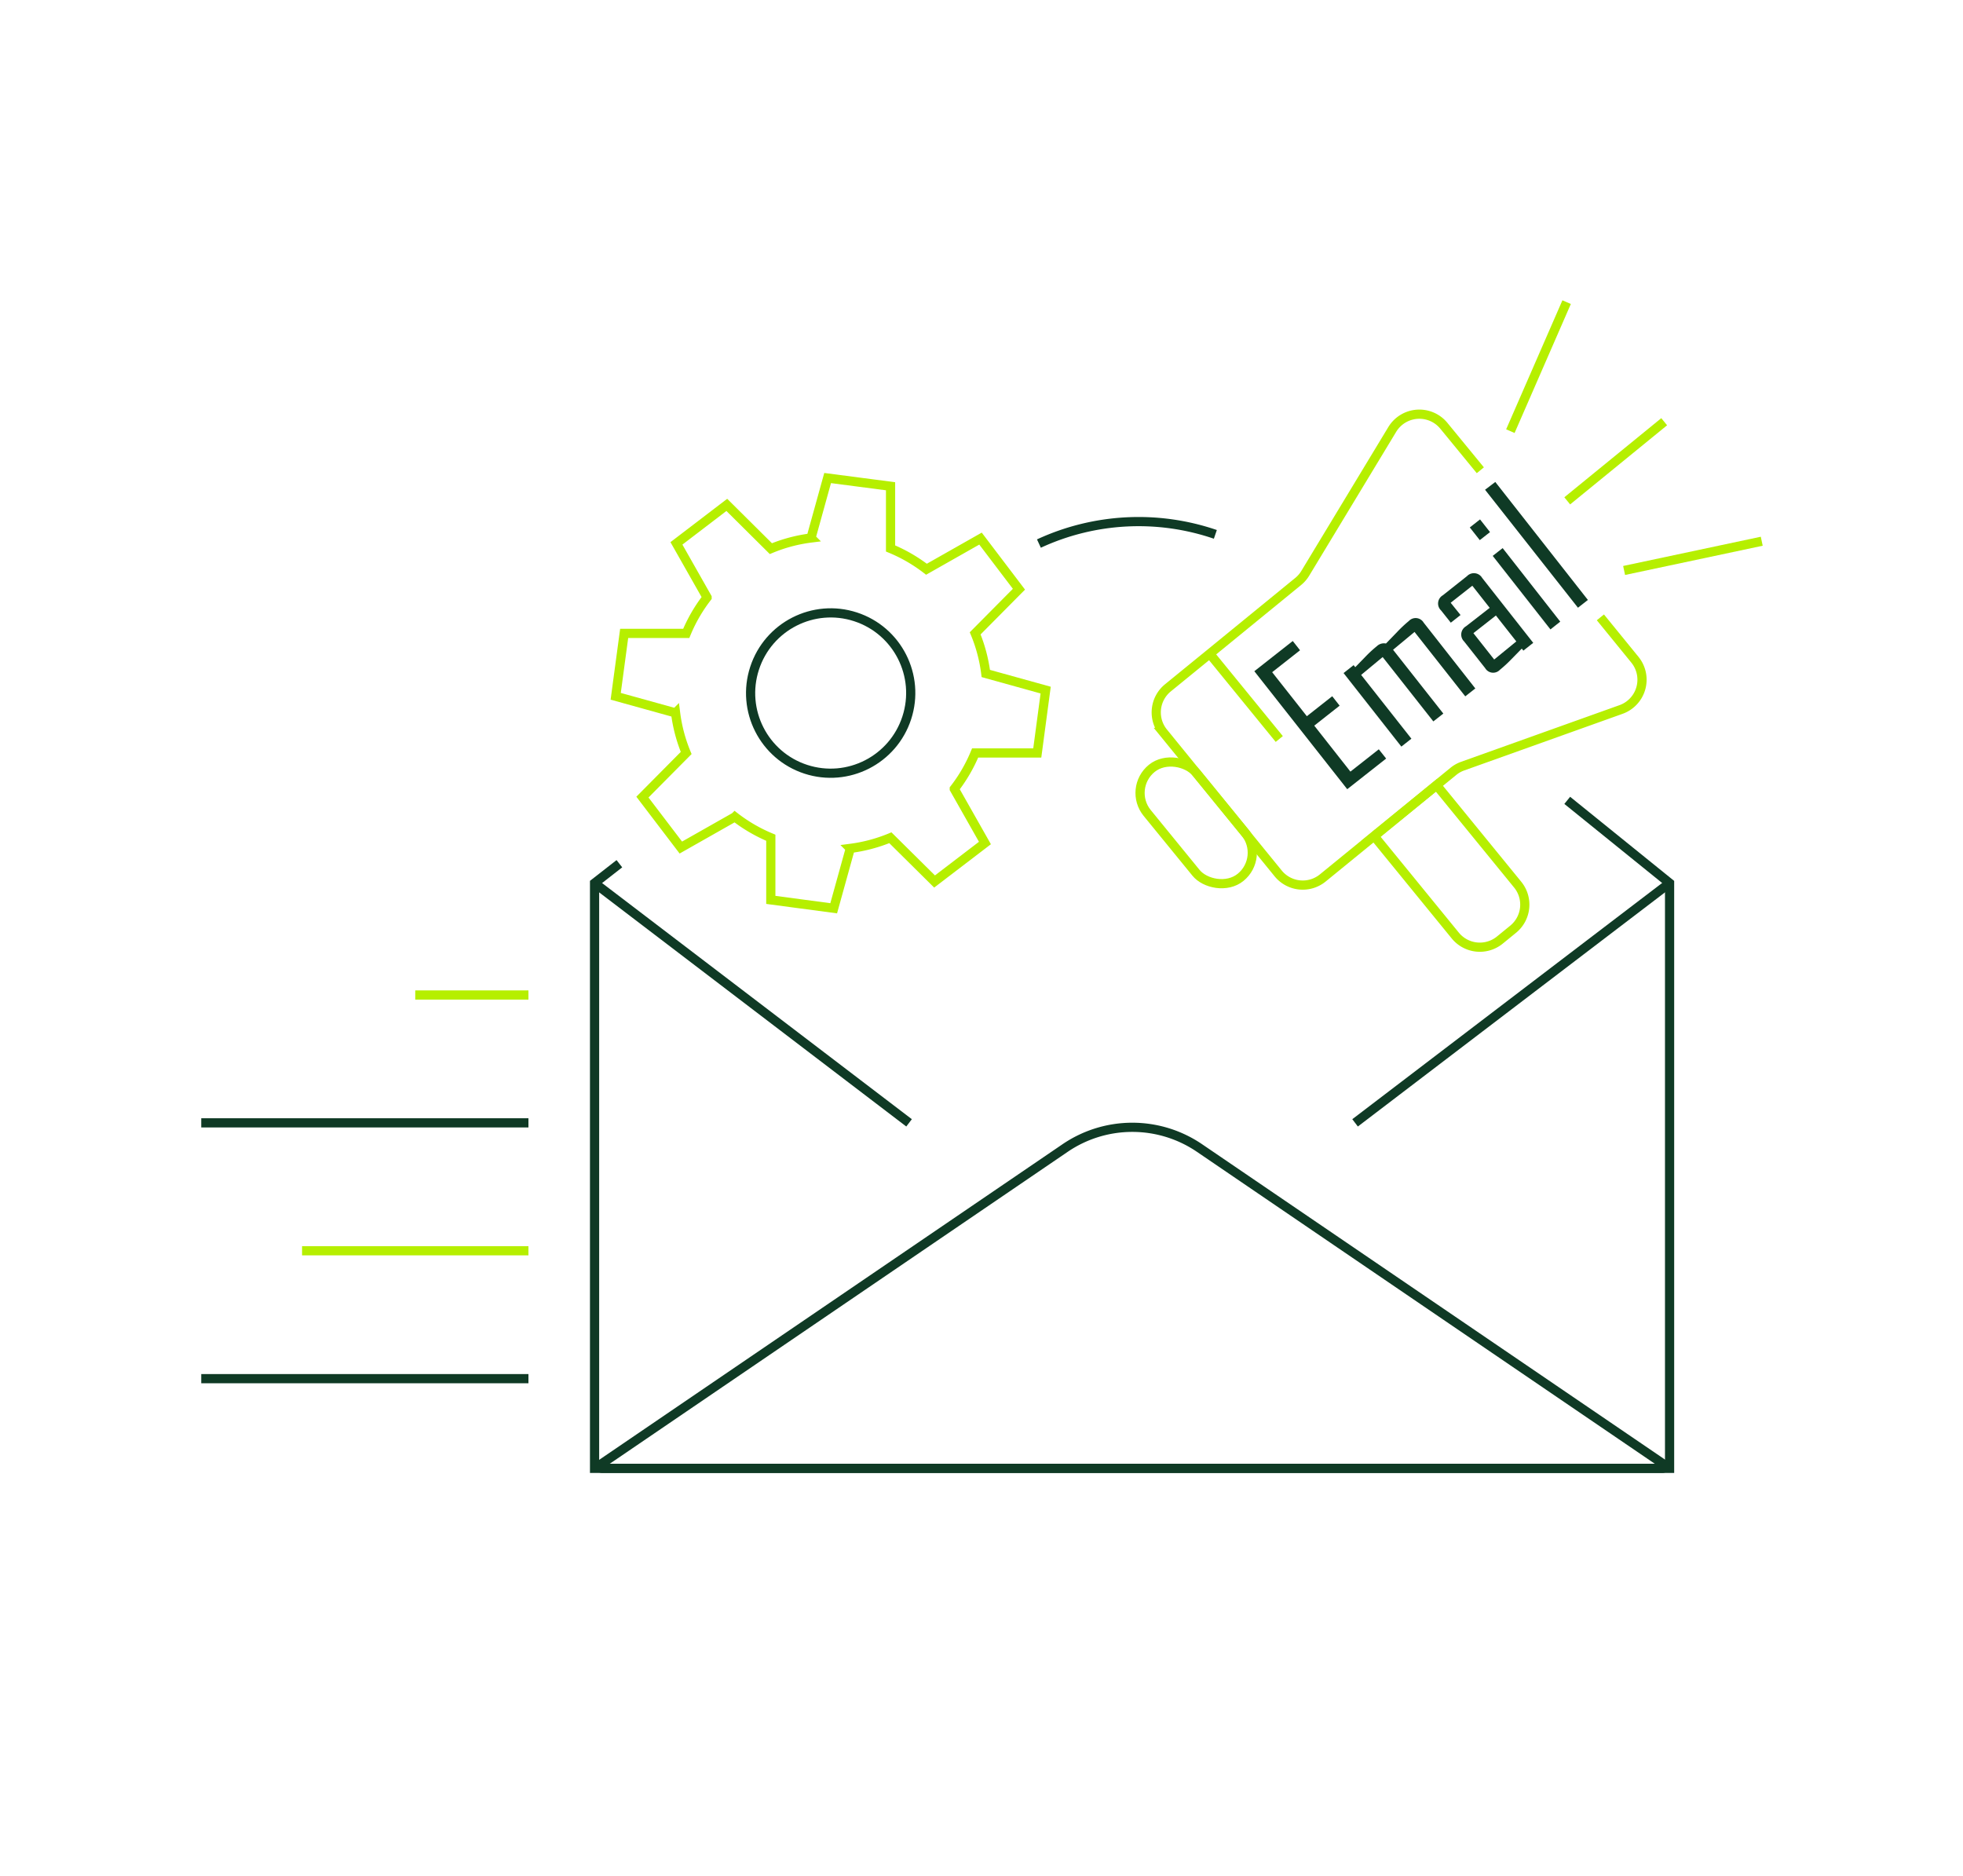 <svg xmlns="http://www.w3.org/2000/svg" id="Layer_1" data-name="Layer 1" viewBox="0 0 320.32 306.07"><defs><style>.cls-1,.cls-2{fill:none;stroke-miterlimit:10;stroke-width:1.5px;}.cls-1{stroke:#0f3a25;}.cls-2{stroke:#b6ef00;}.cls-3{fill:#0f3a25;}</style></defs><title>VFG Website stuff</title><path class="cls-1" d="M169.53,88.69a38.7,38.7,0,0,1,28.79-1.5"></path><polyline class="cls-1" points="255.74 130.59 272.44 144.09 272.44 239.58 97.02 239.58 97.02 144.09 101.07 140.93"></polyline><line class="cls-1" x1="97.02" y1="144.09" x2="148.34" y2="183.21"></line><line class="cls-1" x1="272.44" y1="144.09" x2="221.12" y2="183.21"></line><path class="cls-1" d="M271.25,239.58h-173a.36.36,0,0,1-.21-.66l75.76-51.6a19.48,19.48,0,0,1,21.94,0l75.75,51.6A.36.36,0,0,1,271.25,239.58Z"></path><rect class="cls-2" x="190.02" y="122.8" width="10.35" height="22.94" rx="5.17" ry="5.17" transform="translate(-40.93 153.66) rotate(-39.22)"></rect><path class="cls-2" d="M231,129.35h13.15a0,0,0,0,1,0,0v20.93a5.17,5.17,0,0,1-5.17,5.17h-2.8a5.17,5.17,0,0,1-5.17-5.17V129.35A0,0,0,0,1,231,129.35Z" transform="translate(-36.52 182.29) rotate(-39.22)"></path><path class="cls-2" d="M261.15,100.73l5.62,6.9a5.16,5.16,0,0,1-2.27,8.14L238.69,125a5.1,5.1,0,0,0-1.54.87l-21.3,17.38a5.17,5.17,0,0,1-7.28-.74l-18.73-23a5.17,5.17,0,0,1,.74-7.28l6.61-5.39,14.69-12A5.2,5.2,0,0,0,213,93.53l14.18-23.45a5.17,5.17,0,0,1,8.44-.59l5.94,7.24"></path><line class="cls-2" x1="208.75" y1="120.58" x2="197.4" y2="106.67"></line><line class="cls-2" x1="246.46" y1="70.35" x2="255.64" y2="49.3"></line><line class="cls-2" x1="255.74" y1="81.72" x2="271.56" y2="68.81"></line><line class="cls-2" x1="265.02" y1="93.08" x2="287.48" y2="88.31"></line><path class="cls-3" d="M226.19,123.77l-6.35,5-15.16-19.25,6.27-4.93,1.19,1.51-4.55,3.58,5.66,7.18,4.14-3.26,1.21,1.54-4.14,3.26,5.9,7.5,4.63-3.64Z"></path><path class="cls-3" d="M240.74,112.33l-1.64,1.29-8.28-10.51-3.5,2.91,8.2,10.41-1.63,1.28-8.27-10.5-3.51,2.91,8.2,10.41-1.64,1.29-9.43-12,1.64-1.29.27.33,1.72-1.77a20.14,20.14,0,0,1,1.82-1.67,1.66,1.66,0,0,1,1.47-.42l1.84-1.9a21.33,21.33,0,0,1,1.9-1.78,1.52,1.52,0,0,1,2.41.27Z"></path><path class="cls-3" d="M250.19,104.89l-1.61,1.27-.26-.33-1.75,1.79a20.8,20.8,0,0,1-1.82,1.67,1.51,1.51,0,0,1-2.4-.27l-3.44-4.36a1.57,1.57,0,0,1,.32-2.48l3.86-3-2.84-3.61-3.53,2.78,1.61,2-1.59,1.25-1.59-2a1.55,1.55,0,0,1,.29-2.47L239.39,94a1.56,1.56,0,0,1,2.47.3Zm-2.76-.23-3.33-4.23-3.67,2.88,3.39,4.3Z"></path><path class="cls-3" d="M243.14,86.82l-1.67,1.31-1.63-2.07,1.67-1.31Zm11.46,14.61L253,102.7l-9.42-12,1.62-1.27Z"></path><path class="cls-3" d="M259.11,97.89l-1.62,1.27L242.33,79.91,244,78.64Z"></path><line class="cls-2" x1="86.23" y1="162.35" x2="67.76" y2="162.35"></line><line class="cls-1" x1="86.23" y1="183.21" x2="32.84" y2="183.21"></line><line class="cls-2" x1="86.23" y1="204.08" x2="49.29" y2="204.08"></line><line class="cls-1" x1="86.23" y1="224.95" x2="32.84" y2="224.95"></line><path class="cls-2" d="M152.5,143.83l8.22-6.28-5-8.83a25.35,25.35,0,0,0,3.4-5.86l10.14,0,1.37-10.26-9.77-2.71a25.37,25.37,0,0,0-1.73-6.55l7.14-7.2L160,87.88l-8.82,5a25.68,25.68,0,0,0-5.86-3.39l0-10.15L135.05,78l-2.71,9.78a25.29,25.29,0,0,0-6.55,1.74l-7.19-7.14-8.22,6.28,5,8.82a25.41,25.41,0,0,0-3.4,5.87l-10.13,0-1.38,10.26,9.77,2.71a25.3,25.3,0,0,0,1.73,6.54l-7.14,7.2,6.27,8.23,8.82-5a25.56,25.56,0,0,0,5.86,3.4l0,10.14,10.26,1.37,2.71-9.77a25.73,25.73,0,0,0,6.54-1.74Z"></path><ellipse class="cls-1" cx="135.55" cy="113.08" rx="13.08" ry="13.06" transform="translate(-13.95 206.95) rotate(-71.96)"></ellipse></svg>